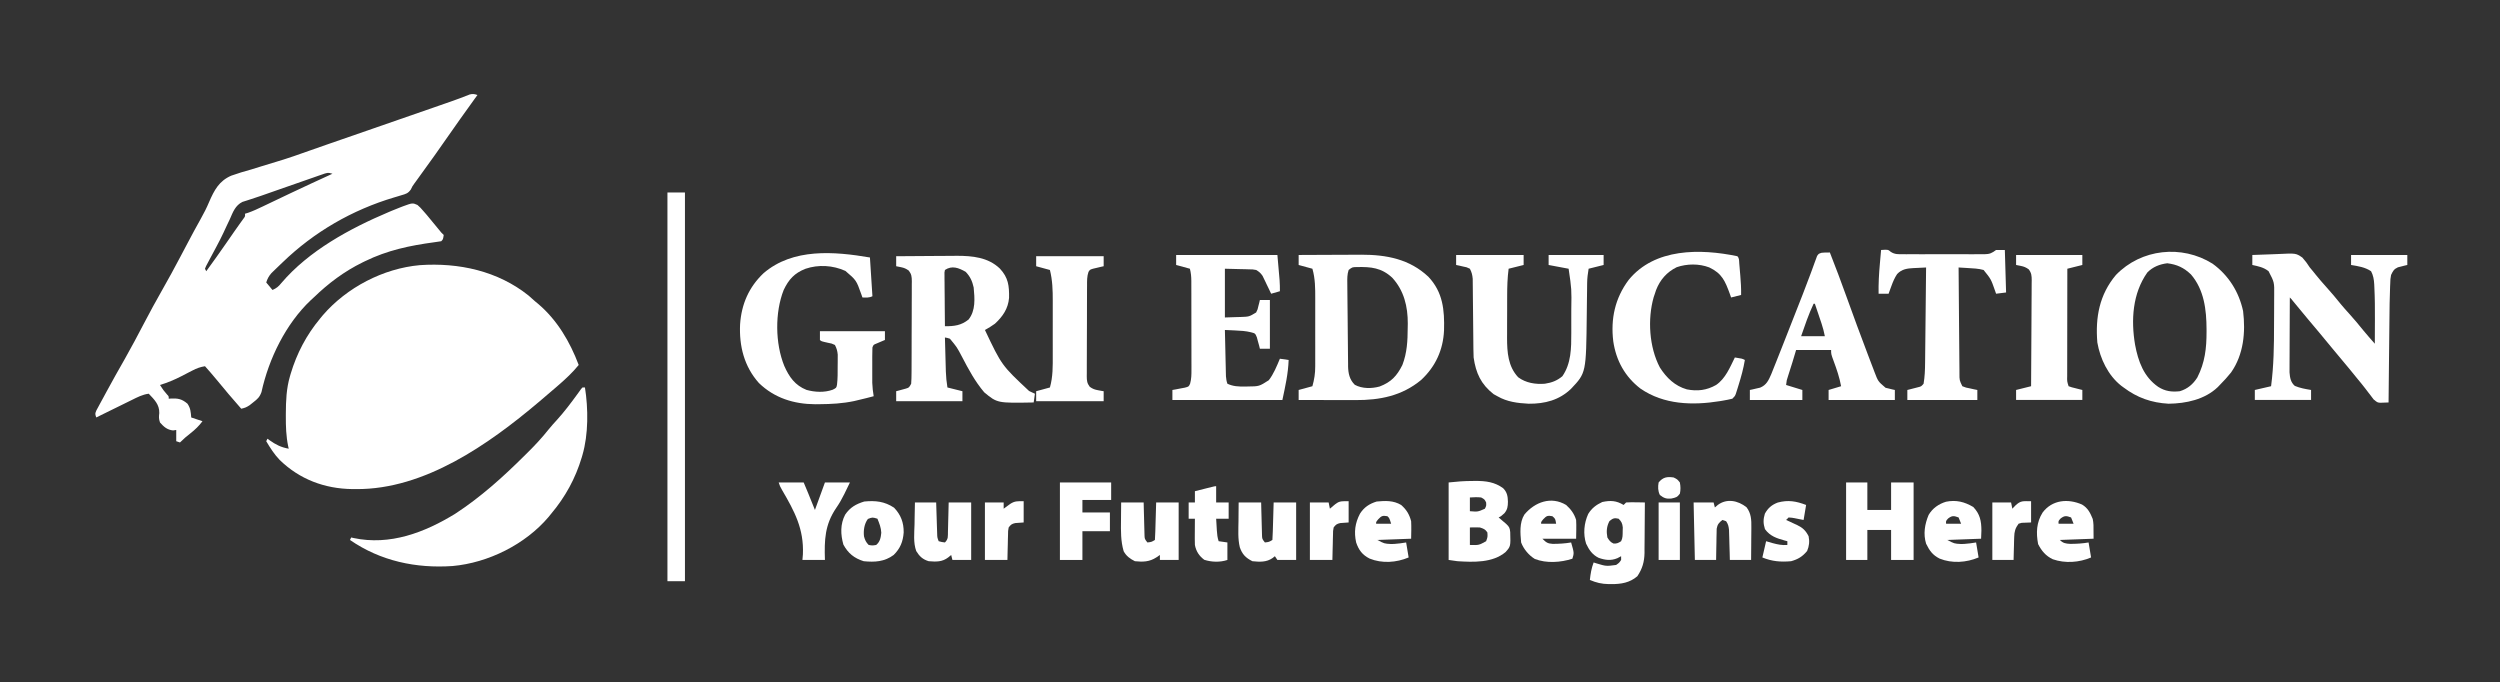 <?xml version="1.0" encoding="UTF-8" standalone="no"?><!DOCTYPE svg PUBLIC "-//W3C//DTD SVG 1.1//EN" "http://www.w3.org/Graphics/SVG/1.1/DTD/svg11.dtd"><svg width="100%" height="100%" viewBox="0 0 8334 2275" version="1.1" xmlns="http://www.w3.org/2000/svg" xmlns:xlink="http://www.w3.org/1999/xlink" xml:space="preserve" xmlns:serif="http://www.serif.com/" style="fill-rule:evenodd;clip-rule:evenodd;stroke-linejoin:round;stroke-miterlimit:2;"><rect x="0" y="0" width="8334" height="2275" fill="#333333" stroke="none"/><path d="M1762.5,985.677c6.988,6.114 13.934,12.276 20.833,18.49c3.438,2.847 6.875,5.693 10.417,8.626c63.596,53.858 106.28,126.566 135.417,203.874c-20.128,24.895 -42.521,45.699 -66.667,66.667c-2.128,1.853 -4.255,3.706 -6.447,5.615c-17.177,14.936 -34.501,29.692 -51.886,44.385c-2.747,2.328 -5.493,4.657 -8.323,7.056c-166.873,141.019 -380.25,291.249 -607.562,290.08c-4.738,-0.02 -9.476,-0.041 -14.358,-0.062c-91.841,-1.276 -175.012,-32.391 -241.502,-97.073c-18.055,-18.652 -31.705,-40.225 -44.922,-62.5c2.063,-4.125 2.063,-4.125 4.167,-8.333c2.32,1.708 4.641,3.416 7.031,5.176c21.179,14.954 38.276,23.516 63.802,28.158c-0.586,-2.574 -1.173,-5.149 -1.777,-7.801c-6.995,-33.821 -8.053,-66.868 -7.858,-101.313c0.009,-2.86 0.018,-5.72 0.027,-8.666c0.214,-42.545 1.781,-82.772 13.775,-123.886c0.806,-2.772 1.611,-5.544 2.441,-8.4c20.207,-67.466 52.512,-129.103 97.559,-183.266c3.158,-3.84 6.316,-7.681 9.57,-11.637c79.931,-92.6 201.26,-155.941 323.299,-166.925c129.479,-8.893 259.953,19.071 362.964,101.74Z" style="fill:#fff;fill-rule:nonzero;"/><path d="M1591.667,316.667c-4.85,6.671 -4.85,6.671 -9.798,13.477c-32.379,44.631 -64.168,89.644 -95.719,134.861c-10.713,15.336 -21.465,30.643 -32.243,45.933c-1.993,2.827 -3.985,5.654 -6.038,8.566c-18.126,25.642 -36.533,51.08 -55.055,76.437c-3.218,4.426 -3.218,4.426 -6.501,8.942c-1.886,2.582 -3.771,5.164 -5.714,7.825c-6.008,8.318 -6.008,8.318 -11.017,18.962c-9.261,13.076 -16.421,14.815 -31.69,19.242c-7.536,2.3 -7.536,2.3 -15.224,4.647c-2.674,0.788 -5.349,1.576 -8.104,2.387c-140.483,41.76 -267.537,115.183 -372.896,217.054c-2.125,2.018 -4.25,4.035 -6.439,6.114c-6.401,6.082 -12.749,12.213 -19.082,18.365c-3.706,3.599 -7.412,7.197 -11.23,10.905c-8.93,10.274 -13.31,18.413 -17.415,31.283c6.875,8.25 13.75,16.5 20.833,25c13.08,-5.666 20.314,-11.567 29.167,-22.656c92.164,-108.44 228.923,-182.294 358.073,-236.979c3.203,-1.357 6.406,-2.713 9.706,-4.111c9.31,-3.868 18.657,-7.604 28.055,-11.254c4.932,-1.921 4.932,-1.921 9.963,-3.88c32.063,-11.695 32.063,-11.695 48.37,-4.454c9.831,8.822 9.831,8.822 19.792,20.312c3.588,4.109 7.176,8.218 10.872,12.451c13.872,16.377 27.508,32.943 40.951,49.674c7.391,9.343 7.391,9.343 15.885,17.562c-2.232,14.732 -2.232,14.732 -8.333,20.833c-7.43,1.293 -14.9,2.355 -22.38,3.32c-82.605,11.123 -156.72,26.715 -231.787,63.346c-2.647,1.284 -5.295,2.567 -8.022,3.89c-61.592,30.285 -113.54,69.432 -162.811,116.943c-3.244,2.981 -6.488,5.962 -9.831,9.033c-83.214,78.64 -140.055,195.221 -164.339,306.217c-6.085,16.947 -13.263,23.281 -27.393,34.229c-3.985,3.169 -7.971,6.338 -12.077,9.603c-10.258,6.848 -16.326,9.281 -28.027,11.751c-28.235,-32.338 -56.264,-64.748 -83.285,-98.112c-12.163,-14.832 -24.789,-29.236 -37.549,-43.555c-15.532,2.485 -27.674,6.907 -41.602,14.16c-3.899,1.998 -7.799,3.996 -11.816,6.055c-8.073,4.198 -16.146,8.397 -24.219,12.598c-23.756,12.171 -46.802,21.956 -72.363,29.688c10.834,17.046 10.834,17.046 23.958,32.292c5.208,5.208 5.208,5.208 5.208,13.542c2.417,-0.193 4.834,-0.387 7.324,-0.586c23.56,-1.089 36.546,1.349 55.176,17.253c10.692,16.039 10.629,26.812 12.5,45.833c18.563,6.188 18.563,6.188 37.5,12.5c-11.83,15.829 -24.37,27.851 -39.844,40.104c-18.324,14.54 -18.324,14.54 -35.156,30.729c-4.125,-1.375 -8.25,-2.75 -12.5,-4.167l0,-37.5c-3.523,0.516 -7.047,1.031 -10.677,1.562c-19.722,-2.151 -30.546,-11.907 -43.49,-26.562c-4.299,-12.898 -3.715,-18.367 -2.344,-31.51c0.628,-28.411 -16.443,-44.69 -35.156,-64.323c-20.882,2.635 -37.978,11.749 -56.592,20.98c-3.392,1.659 -6.785,3.318 -10.28,5.027c-10.794,5.284 -21.57,10.602 -32.347,15.921c-7.331,3.597 -14.664,7.191 -21.997,10.783c-17.941,8.794 -35.866,17.617 -53.784,26.457c-4.167,-12.5 -4.167,-12.5 0.621,-23.873c2.47,-4.561 4.94,-9.123 7.485,-13.822c2.006,-3.741 2.006,-3.741 4.052,-7.558c4.413,-8.203 8.887,-16.37 13.363,-24.539c3.099,-5.726 6.194,-11.454 9.288,-17.183c19.76,-36.491 40.08,-72.648 60.701,-108.659c22.084,-38.808 42.778,-78.326 63.551,-117.844c19.449,-36.974 39.163,-73.714 59.949,-109.96c21.619,-37.706 42.189,-75.902 62.5,-114.323c1.518,-2.871 3.035,-5.741 4.598,-8.699c2.262,-4.279 2.262,-4.279 4.569,-8.644c2.999,-5.672 5.997,-11.345 8.997,-17.017c1.462,-2.765 2.924,-5.53 4.43,-8.379c14.461,-27.317 28.96,-54.632 44.201,-81.523c10.424,-18.581 19.925,-37.014 28.087,-56.703c17.106,-39.206 33.137,-69.793 73.688,-87.38c22.012,-7.981 44.297,-14.449 66.846,-20.718c9.755,-2.997 19.499,-6.03 29.232,-9.098c19.685,-6.171 39.408,-12.181 59.182,-18.064c36.049,-10.823 71.46,-23.286 106.893,-35.957c18.069,-6.44 36.188,-12.735 54.303,-19.042c5.494,-1.917 5.494,-1.917 11.099,-3.872c47.701,-16.638 95.452,-33.132 143.198,-49.643c69.558,-24.057 139.096,-48.166 208.594,-72.396c3.722,-1.296 7.444,-2.593 11.278,-3.929c7.148,-2.49 14.296,-4.983 21.443,-7.477c6.623,-2.311 13.249,-4.617 19.875,-6.919c21.279,-7.417 42.351,-15.271 63.263,-23.678c10.114,-2.584 15.79,-1.488 25.546,1.898Zm-518.511,265.179c-6.974,2.402 -6.974,2.402 -14.088,4.853c-5.039,1.779 -10.077,3.558 -15.269,5.391c-5.259,1.828 -10.52,3.652 -15.782,5.473c-13.902,4.822 -27.787,9.69 -41.669,14.567c-13.91,4.877 -27.836,9.71 -41.759,14.547c-38.022,13.216 -38.022,13.216 -75.977,26.621c-10.129,3.531 -20.233,6.902 -30.455,10.133c-5.199,1.702 -10.398,3.405 -15.755,5.159c-4.698,1.483 -9.395,2.966 -14.235,4.493c-23.627,11.655 -31.674,33.935 -41.761,57.126c-3.562,7.521 -7.125,15.042 -10.707,22.553c-3.666,7.743 -7.249,15.52 -10.83,23.303c-7.249,15.568 -15.127,30.75 -23.222,45.892c-3.81,7.14 -3.81,7.14 -7.698,14.425c-4.894,9.13 -9.791,18.258 -14.691,27.384c-2.156,4.099 -4.312,8.199 -6.534,12.423c-1.92,3.604 -3.84,7.209 -5.818,10.922c-1.179,2.879 -2.359,5.757 -3.574,8.723c1.375,2.75 2.75,5.5 4.167,8.333c22.759,-31.033 45.02,-62.371 66.927,-94.01c5.604,-8.079 11.208,-16.157 16.813,-24.235c2.686,-3.884 5.372,-7.768 8.14,-11.77c5.509,-7.906 11.071,-15.776 16.679,-23.612c4.005,-5.608 4.005,-5.608 8.091,-11.33c2.409,-3.34 4.817,-6.681 7.299,-10.123c5.96,-7.8 5.96,-7.8 5.217,-16.586c5.158,-1.584 5.158,-1.584 10.421,-3.2c16.56,-5.83 32.044,-12.992 47.847,-20.595c3.19,-1.52 6.38,-3.039 9.667,-4.605c6.821,-3.25 13.638,-6.507 20.453,-9.769c17.778,-8.509 35.578,-16.972 53.377,-25.437c5.309,-2.527 5.309,-2.527 10.725,-5.104c46.198,-21.961 92.661,-43.344 139.177,-64.622c-15.389,-5.13 -20.067,-2.593 -35.178,2.679Zm-393.989,322.321l4.167,8.333l-4.167,-8.333Z" style="fill:#fff;fill-rule:nonzero;"/><path d="M1941.667,1291.667l8.333,0c11.175,70.371 11.706,156.304 -8.333,225c-0.806,2.772 -1.611,5.544 -2.441,8.4c-20.959,69.978 -54.823,131.643 -101.725,187.433c-2.943,3.625 -5.887,7.251 -8.919,10.986c-77.474,91.391 -201.014,152.72 -319.784,163.409c-122.228,8.395 -240.27,-16.593 -342.131,-86.896c2.062,-4.125 2.062,-4.125 4.167,-8.333c2.487,0.602 4.974,1.203 7.536,1.823c121.242,25.942 237.281,-18.144 339.567,-81.136c84.07,-54.919 157.783,-121.213 228.815,-191.708c4.179,-4.145 8.364,-8.285 12.556,-12.417c24.827,-24.512 48.145,-49.689 69.832,-77.061c8.578,-10.603 17.587,-20.64 26.85,-30.647c24.809,-27.238 46.916,-56.595 68.571,-86.377c2.208,-3.035 4.415,-6.069 6.689,-9.196c1.848,-2.605 3.695,-5.21 5.599,-7.894c2.385,-2.667 2.385,-2.667 4.818,-5.387Z" style="fill:#fff;fill-rule:nonzero;"/><path d="M2987.5,854.167c31.045,-0.292 62.09,-0.513 93.136,-0.648c14.422,-0.065 28.844,-0.152 43.266,-0.295c16.653,-0.164 33.305,-0.223 49.959,-0.278c7.614,-0.097 7.614,-0.097 15.383,-0.196c52.454,-0.01 104.825,4.986 143.944,42.627c28.055,30.063 31.273,57.047 30.599,97.559c-2.999,35.914 -20.968,62.123 -47.119,86.23c-10.726,7.739 -21.701,14.549 -33.333,20.833c56.02,118.083 56.02,118.083 147.135,203.385c5.519,2.618 5.519,2.618 11.149,5.29c2.766,1.262 5.532,2.524 8.382,3.825c-1.375,9.625 -2.75,19.25 -4.167,29.167c-121.316,2.242 -121.316,2.242 -164.844,-33.854c-30.518,-35.996 -52.128,-76.275 -73.828,-117.936c-17.15,-32.572 -17.15,-32.572 -40.495,-60.71c-8.671,-2.774 -8.671,-2.774 -16.667,-4.167c0.496,19.049 1.013,38.097 1.551,57.144c0.18,6.47 0.353,12.939 0.521,19.409c0.243,9.341 0.508,18.68 0.776,28.02c0.07,2.857 0.139,5.714 0.211,8.658c0.548,18.145 2.416,35.546 5.274,53.435c16.5,4.125 33,8.25 50,12.5l0,33.333l-220.833,0l0,-33.333c2.911,-0.757 5.822,-1.515 8.822,-2.295c3.792,-1.047 7.584,-2.095 11.491,-3.174c3.771,-1.015 7.541,-2.03 11.426,-3.076c11.266,-3.4 11.266,-3.4 18.262,-16.455c0.854,-11.739 1.224,-23.07 1.211,-34.813c0.028,-3.551 0.056,-7.103 0.085,-10.762c0.079,-11.756 0.095,-23.511 0.104,-35.268c0.027,-8.163 0.055,-16.326 0.084,-24.489c0.05,-17.118 0.065,-34.235 0.06,-51.352c-0.001,-21.947 0.113,-43.892 0.256,-65.839c0.093,-16.861 0.11,-33.721 0.105,-50.582c0.01,-8.092 0.047,-16.184 0.111,-24.276c0.082,-11.313 0.058,-22.62 0.007,-33.933c0.047,-3.349 0.094,-6.698 0.142,-10.149c-0.169,-14.981 -0.829,-23.456 -10.069,-35.531c-9.085,-6.571 -15.544,-9.362 -26.473,-11.548c-5.156,-1.031 -10.312,-2.062 -15.625,-3.125l0,-33.333Zm162.5,45.833c-1.819,8.389 -1.819,8.389 -1.419,18.158c0.001,3.753 0.002,7.507 0.003,11.374c0.065,4.058 0.129,8.117 0.196,12.298c0.018,4.15 0.035,8.3 0.054,12.576c0.07,13.29 0.227,26.577 0.386,39.866c0.063,8.995 0.12,17.99 0.171,26.986c0.138,22.082 0.347,44.163 0.61,66.243c30.897,0.277 54.386,-2.571 78.906,-22.396c23.923,-30.447 20.368,-69.861 16.927,-106.771c-4.724,-21.324 -11.521,-36.25 -26.562,-52.083c-23.51,-13.434 -45.524,-22.081 -69.271,-6.25Z" style="fill:#fff;fill-rule:nonzero;"/><path d="M4329.167,850c32.132,-0.195 64.263,-0.342 96.395,-0.432c14.927,-0.043 29.853,-0.102 44.779,-0.197c14.454,-0.092 28.907,-0.141 43.362,-0.162c8.09,-0.022 16.18,-0.087 24.27,-0.153c84.217,-0.01 160.836,14.462 223.746,73.6c48.588,51.667 53.976,110.782 52.1,178.857c-2.984,65.162 -28.426,120.516 -76.318,165.153c-64.363,53.323 -137.916,67.408 -219.124,67.074c-8.123,-0.009 -8.123,-0.009 -16.41,-0.018c-14.309,-0.016 -28.618,-0.057 -42.927,-0.103c-14.637,-0.043 -29.273,-0.062 -43.91,-0.083c-28.654,-0.045 -57.308,-0.116 -85.962,-0.203l0,-33.333c15.125,-4.125 30.25,-8.25 45.833,-12.5c6.27,-22.373 9.551,-42.673 9.412,-65.974c0.015,-3.074 0.029,-6.148 0.044,-9.315c0.036,-10.055 0.012,-20.109 -0.016,-30.164c0.006,-7.056 0.014,-14.111 0.024,-21.167c0.012,-14.748 -0.005,-29.495 -0.045,-44.243c-0.047,-18.819 -0.02,-37.637 0.03,-56.457c0.03,-14.56 0.02,-29.119 -0.001,-43.679c-0.006,-6.935 0.001,-13.87 0.021,-20.805c0.075,-34.2 0.094,-66.703 -9.469,-99.863c-15.125,-4.125 -30.25,-8.25 -45.833,-12.5l0,-33.333Zm166.667,50c-4.991,14.973 -4.632,28.485 -4.456,44.055c0.02,3.206 0.04,6.412 0.06,9.716c0.074,10.614 0.181,21.227 0.294,31.841c0.07,7.386 0.139,14.771 0.208,22.157c0.152,15.496 0.324,30.992 0.506,46.487c0.229,19.815 0.381,39.63 0.515,59.445c0.116,15.264 0.287,30.527 0.473,45.79c0.08,7.302 0.139,14.605 0.178,21.907c0.06,10.242 0.197,20.481 0.353,30.722c0.001,2.992 0.001,5.985 0.002,9.068c0.487,23.608 4.987,44.734 22.439,61.623c24.573,13.403 56.157,12.926 82.617,5.713c38.557,-14.718 57.691,-35.129 75.977,-71.859c15.685,-40.757 17.511,-80.472 17.708,-123.698c0.086,-4.616 0.172,-9.233 0.26,-13.989c0.267,-57.063 -12.607,-110.779 -52.083,-153.459c-35.769,-33.076 -70.467,-36.242 -117.301,-35.254c-15.62,0.213 -15.62,0.213 -27.751,9.733Z" style="fill:#fff;fill-rule:nonzero;"/><path d="M7375.749,878.988c53.245,38.569 87.828,93.525 101.823,157.829c8.595,71.044 1.898,144.774 -40.072,204.85c-11.743,14.722 -24.213,28.332 -37.5,41.667c-2.304,2.401 -4.608,4.802 -6.982,7.275c-43.337,41.401 -105.924,54.589 -163.851,55.225c-57.154,-3.215 -104.328,-19.802 -150,-54.167c-2.562,-1.875 -5.124,-3.749 -7.764,-5.68c-43.871,-34.533 -70.292,-90.015 -79.736,-144.32c-6.857,-83.907 6.825,-159.33 61.979,-225c84.38,-87.505 219.769,-101.672 322.103,-37.679Zm-217.415,29.346c-49.328,69.714 -54.774,158.392 -40.885,240.625c10.512,55.886 28.826,107.107 77.083,140.625c22.996,14.705 45.187,17.691 72.135,14.583c25.812,-7.776 44.029,-23.262 58.333,-45.833c25.441,-49.965 30.806,-97.102 30.729,-152.604c-0.002,-2.765 -0.005,-5.529 -0.007,-8.378c-0.243,-64.595 -7.941,-131.279 -51.849,-182.394c-23.66,-22.712 -46.801,-33.394 -79.134,-37.354c-25.473,3.252 -48.313,12.159 -66.406,30.729Z" style="fill:#fff;fill-rule:nonzero;"/><path d="M7508.333,850c21.268,-1.037 42.52,-1.789 63.807,-2.289c7.224,-0.208 14.446,-0.492 21.663,-0.854c59.807,-2.927 59.807,-2.927 81.369,11.798c9.516,10.518 17.245,21.047 24.827,33.012c3.48,4.168 6.961,8.336 10.547,12.63c4.061,5.092 4.061,5.092 8.203,10.286c12.117,14.978 24.523,29.511 37.5,43.75c16.329,17.916 31.632,36.497 46.875,55.339c9.104,11.001 18.507,21.609 28.125,32.161c16.187,17.766 31.469,36.113 46.517,54.85c12.638,15.343 25.749,30.246 38.9,45.15c0.105,-20.065 0.18,-40.13 0.229,-60.196c0.021,-6.791 0.049,-13.582 0.085,-20.374c0.19,-36.207 -0.046,-72.342 -1.893,-108.509c-0.128,-2.897 -0.255,-5.793 -0.386,-8.778c-0.948,-16.092 -3.006,-29.465 -10.535,-43.81c-20.21,-13.642 -43.037,-16.864 -66.667,-20.833l0,-33.333l187.5,0l0,33.333c-2.863,0.661 -5.726,1.321 -8.675,2.002c-3.754,0.972 -7.509,1.944 -11.377,2.946c-3.722,0.918 -7.444,1.837 -11.279,2.783c-13.628,6.288 -16.334,12.155 -22.835,25.602c-2.38,13.925 -2.38,13.925 -2.782,29.329c-0.205,4.335 -0.205,4.335 -0.414,8.757c-1.635,37.801 -1.939,75.646 -2.289,113.476c-0.086,7.939 -0.173,15.877 -0.262,23.816c-0.227,20.658 -0.434,41.317 -0.637,61.976c-0.211,21.175 -0.442,42.35 -0.671,63.525c-0.445,41.374 -0.868,82.747 -1.278,124.121c-5.99,0.278 -11.983,0.475 -17.977,0.64c-5.005,0.178 -5.005,0.178 -10.112,0.36c-9.411,-1 -9.411,-1 -21.781,-11.237c-3.631,-4.571 -7.144,-9.238 -10.547,-13.981c-1.914,-2.459 -3.828,-4.919 -5.8,-7.452c-3.915,-5.036 -7.786,-10.106 -11.611,-15.21c-7.94,-10.507 -16.362,-20.594 -24.776,-30.723c-9.103,-11.168 -18.191,-22.348 -27.279,-33.529c-18.843,-23.119 -37.946,-45.989 -57.257,-68.715c-15.192,-17.906 -30.067,-36.054 -44.891,-54.266c-12.62,-15.349 -25.483,-30.486 -38.352,-45.626c-16.117,-18.993 -31.914,-38.228 -47.618,-57.564c-6.321,-7.988 -6.321,-7.988 -11.165,-12.695c-0.193,33.794 -0.341,67.588 -0.432,101.382c-0.043,15.694 -0.102,31.387 -0.197,47.08c-0.091,15.156 -0.14,30.312 -0.162,45.468c-0.015,5.771 -0.045,11.542 -0.09,17.313c-0.061,8.107 -0.064,16.215 -0.065,24.322c-0.028,6.912 -0.028,6.912 -0.056,13.963c1.386,17.938 3.8,33.128 17.669,45.264c17.559,7.316 35.455,10.453 54.167,13.542l0,33.333l-187.5,0l0,-33.333c17.875,-4.125 35.75,-8.25 54.167,-12.5c8.981,-67.811 9.898,-135.453 9.878,-203.73c-0.001,-15.475 0.114,-30.947 0.256,-46.422c0.093,-12.064 0.11,-24.128 0.105,-36.193c0.01,-5.709 0.046,-11.419 0.111,-17.128c0.584,-42.913 0.584,-42.913 -18.684,-79.861c-16.257,-13.096 -34.142,-16.421 -54.167,-20.833l0,-33.333Z" style="fill:#fff;fill-rule:nonzero;"/><path d="M2900,858.333c4.125,63.938 4.125,63.938 8.333,129.167c-11.287,5.643 -20.872,4.438 -33.333,4.167c-1.893,-5.43 -1.893,-5.43 -3.825,-10.97c-16.53,-46.412 -16.53,-46.412 -52.946,-77.572c-41.845,-18.913 -89.867,-21.793 -133.171,-7.113c-36.487,14.465 -55.558,35.018 -72.559,70.654c-29.637,75.186 -28.387,178.539 1.986,253.19c16.171,36.697 36.009,64.774 74.056,79.883c27.917,7.776 59.684,9.381 87.24,-0.521c12.442,-6.211 12.442,-6.211 14.491,-16.992c2.501,-20.435 2.164,-40.831 2.176,-61.393c0.051,-4.501 0.102,-9.002 0.155,-13.639c0.008,-4.351 0.016,-8.701 0.024,-13.184c0.017,-3.948 0.034,-7.896 0.052,-11.963c-1.107,-12.263 -3.707,-21.116 -9.345,-32.048c-10.748,-5.061 -10.748,-5.061 -23.177,-7.292c-22.475,-5.027 -22.475,-5.027 -26.823,-9.375l0,-29.167l216.667,0l0,29.167c-2.659,1.106 -5.317,2.213 -8.057,3.353c-3.443,1.472 -6.886,2.943 -10.433,4.46c-3.432,1.45 -6.864,2.9 -10.4,4.395c-9.266,3.728 -9.266,3.728 -12.777,12.793c-0.409,9.645 -0.545,19.302 -0.553,28.955c-0.006,4.318 -0.006,4.318 -0.012,8.723c-0.003,6.105 0.005,12.21 0.022,18.315c0.022,9.263 0,18.525 -0.026,27.788c0.003,5.943 0.008,11.887 0.016,17.83c0.007,8.07 0.007,8.07 0.014,16.304c0.534,15.274 2.257,29.527 4.706,44.585c-16.591,4.507 -33.263,8.568 -50,12.5c-4.947,1.192 -9.894,2.385 -14.99,3.613c-38.458,8.084 -75.928,10.193 -115.218,10.449c-4.831,0.057 -9.663,0.115 -14.64,0.174c-70.896,-0.377 -135.98,-20.589 -187.72,-70.714c-49.186,-55.081 -66.192,-123.238 -62.744,-195.866c4.5,-66.874 29.335,-123.986 78.174,-170.247c97.956,-84.222 235.764,-72.643 354.639,-52.409Z" style="fill:#fff;fill-rule:nonzero;"/><path d="M3920.833,850l337.5,0c8.333,91.667 8.333,91.667 8.333,120.833c-9.625,2.75 -19.25,5.5 -29.167,8.333c-2.213,-4.667 -4.426,-9.335 -6.706,-14.144c-2.971,-6.137 -5.944,-12.273 -8.919,-18.408c-1.45,-3.075 -2.9,-6.15 -4.395,-9.318c-1.45,-2.968 -2.9,-5.935 -4.395,-8.993c-1.309,-2.728 -2.618,-5.455 -3.967,-8.265c-6.244,-9.505 -11.757,-14.319 -21.619,-20.039c-11.657,-2.088 -11.657,-2.088 -24.414,-2.132c-4.188,-0.138 -8.376,-0.276 -12.691,-0.418c-5.286,-0.104 -10.573,-0.207 -16.02,-0.314c-16.844,-0.43 -33.688,-0.859 -51.042,-1.302l0,162.5c19.98,-0.645 19.98,-0.645 40.365,-1.302c6.241,-0.156 6.241,-0.156 12.609,-0.314c27.821,-0.978 27.821,-0.978 51.193,-15.05c5.126,-10.252 5.126,-10.252 7.552,-21.615c0.972,-3.754 1.944,-7.509 2.946,-11.377c0.661,-2.863 1.321,-5.726 2.002,-8.675l33.333,0l0,162.5l-33.333,0c-0.865,-3.513 -1.729,-7.025 -2.62,-10.645c-1.284,-4.565 -2.567,-9.131 -3.89,-13.835c-1.208,-4.544 -2.417,-9.088 -3.662,-13.77c-5.488,-12.939 -5.488,-12.939 -19.156,-16.49c-17.774,-4.469 -35.492,-5.448 -53.745,-6.199c-3.247,-0.161 -6.494,-0.322 -9.839,-0.488c-7.917,-0.389 -15.836,-0.736 -23.755,-1.074c0.493,22.838 1.011,45.675 1.551,68.512c0.18,7.768 0.354,15.535 0.521,23.303c0.241,11.171 0.506,22.34 0.776,33.51c0.104,5.203 0.104,5.203 0.211,10.511c0.083,3.252 0.166,6.504 0.252,9.855c0.097,4.275 0.097,4.275 0.196,8.636c0.714,8.848 1.851,16.46 4.826,24.84c18.772,9.015 37.339,9.663 57.812,9.375c2.951,-0.037 5.901,-0.075 8.942,-0.113c39.278,-0.392 39.278,-0.392 71.267,-20.981c16.555,-21.376 26.492,-46.885 36.979,-71.615c9.625,1.375 19.25,2.75 29.167,4.167c-1.664,46.34 -11.082,87.014 -20.833,133.333l-366.667,0l0,-33.333c3.813,-0.661 7.627,-1.321 11.556,-2.002c7.428,-1.458 7.428,-1.458 15.007,-2.946c4.931,-0.918 9.861,-1.837 14.941,-2.783c13.079,-3.39 13.079,-3.39 17.558,-13.32c4.405,-15.733 4.569,-30.698 4.451,-46.894c0.008,-3.431 0.016,-6.861 0.024,-10.396c0.015,-11.305 -0.029,-22.609 -0.076,-33.915c-0.005,-7.871 -0.007,-15.742 -0.006,-23.612c-0.007,-16.479 -0.041,-32.958 -0.097,-49.438c-0.071,-21.124 -0.087,-42.248 -0.084,-63.372c-0.001,-16.246 -0.024,-32.492 -0.054,-48.738c-0.013,-7.79 -0.021,-15.579 -0.025,-23.369c-0.009,-10.881 -0.046,-21.762 -0.09,-32.643c0.002,-3.219 0.004,-6.438 0.006,-9.755c-0.088,-14.665 -1.191,-26.637 -4.778,-40.985c-15.125,-4.125 -30.25,-8.25 -45.833,-12.5l0,-33.333Z" style="fill:#fff;fill-rule:nonzero;"/><path d="M4854.167,850l225,0l0,33.333c-16.5,4.125 -33,8.25 -50,12.5c-4.006,30.309 -4.837,60.039 -4.867,90.592c-0.014,5.017 -0.028,10.035 -0.042,15.204c-0.021,10.569 -0.031,21.137 -0.03,31.706c-0.009,16.064 -0.085,32.127 -0.164,48.191c-0.012,10.314 -0.02,20.627 -0.024,30.941c-0.03,4.75 -0.06,9.499 -0.091,14.393c0.134,47.625 3.211,94.501 36.989,130.692c25.68,19.195 57.868,24.13 89.062,21.615c22.779,-3.495 40.397,-9.917 58.333,-25c29.453,-42.543 29.83,-93.708 29.72,-143.831c0.006,-6.124 0.006,-6.124 0.012,-12.372c0.003,-8.589 -0.005,-17.179 -0.022,-25.768c-0.022,-13 -0,-26 0.026,-39c1.139,-69.223 1.139,-69.223 -8.903,-137.362c-22,-4.125 -44,-8.25 -66.667,-12.5l0,-33.333l183.333,0l0,33.333c-16.5,4.125 -33,8.25 -50,12.5c-2.837,17.024 -4.715,30.952 -4.89,47.817c-0.056,4.371 -0.112,8.742 -0.17,13.246c-0.043,4.675 -0.087,9.349 -0.132,14.165c-0.137,10.059 -0.276,20.117 -0.415,30.176c-0.196,15.732 -0.381,31.464 -0.546,47.196c-2.137,194.558 -2.137,194.558 -52.18,247.4c-39.319,38.147 -87.79,50.541 -141.667,50c-36.724,-1.885 -71.877,-6.24 -104.167,-25c-4.211,-2.32 -8.422,-4.641 -12.76,-7.031c-41.958,-33.031 -58.847,-69.835 -66.406,-122.135c-0.419,-9.244 -0.646,-18.498 -0.723,-27.752c-0.084,-8.155 -0.084,-8.155 -0.17,-16.474c-0.021,-2.874 -0.042,-5.748 -0.064,-8.709c-0.069,-9.057 -0.166,-18.113 -0.27,-27.17c-0.294,-25.734 -0.546,-51.469 -0.759,-77.204c-0.133,-15.78 -0.305,-31.559 -0.501,-47.338c-0.067,-5.995 -0.118,-11.99 -0.154,-17.986c-0.051,-8.385 -0.156,-16.77 -0.263,-25.155c-0.043,-4.764 -0.086,-9.527 -0.13,-14.435c-1.15,-12.974 -3.389,-22.117 -9.466,-33.61c-10.881,-5.209 -10.881,-5.209 -23.438,-7.552c-6.268,-1.458 -6.268,-1.458 -12.663,-2.946c-3.212,-0.661 -6.424,-1.321 -9.733,-2.002l0,-33.333Z" style="fill:#fff;fill-rule:nonzero;"/><path d="M6100,841.667c19.597,49.63 38.239,99.537 56.293,149.746c22.765,63.221 45.889,126.305 69.853,189.083c2.686,7.043 5.362,14.089 8.026,21.14c3.703,9.786 7.447,19.556 11.205,29.321c1.604,4.265 1.604,4.265 3.241,8.616c12.158,31.92 12.158,31.92 37.124,53.102c3.674,0.87 7.348,1.74 11.133,2.637c3.717,0.935 7.434,1.869 11.263,2.832c2.814,0.612 5.629,1.225 8.529,1.855l0,33.333l-220.833,0l0,-33.333c13.75,-4.125 27.5,-8.25 41.667,-12.5c-5.307,-29.189 -14.576,-56.202 -24.864,-83.943c-8.47,-23.125 -8.47,-23.125 -8.47,-36.891l-116.667,0c-4.125,13.75 -8.25,27.5 -12.5,41.667c-4.648,14.768 -9.309,29.529 -14.038,44.271c-5.039,15.068 -5.039,15.068 -6.795,30.729c17.875,5.5 35.75,11 54.167,16.667l0,33.333l-175,0l0,-33.333c3.115,-0.661 6.23,-1.321 9.44,-2.002c6.155,-1.458 6.155,-1.458 12.435,-2.946c4.061,-0.918 8.121,-1.837 12.305,-2.783c21.178,-8.666 28.336,-24.673 37.044,-44.775c3.382,-8.35 6.72,-16.718 10.026,-25.098c1.89,-4.712 3.78,-9.424 5.727,-14.278c7.187,-17.957 14.272,-35.953 21.356,-53.951c2.316,-5.877 2.316,-5.877 4.678,-11.872c17.799,-45.179 35.557,-90.374 53.234,-135.601c3.407,-8.707 6.825,-17.409 10.253,-26.108c8.708,-22.139 17.196,-44.329 25.353,-66.678c2.48,-6.671 2.48,-6.671 5.011,-13.476c3.147,-8.479 6.228,-16.982 9.234,-25.512c1.412,-3.767 2.824,-7.534 4.279,-11.415c1.2,-3.323 2.4,-6.647 3.637,-10.071c5.155,-7.601 5.155,-7.601 15.079,-10.788c10.909,-0.979 10.909,-0.979 27.576,-0.979Zm-54.167,170.833c-16.648,35.217 -28.923,71.55 -41.667,108.333l79.167,0c-2.972,-14.861 -6.163,-27.811 -10.954,-42.008c-1.302,-3.881 -2.605,-7.761 -3.947,-11.759c-1.356,-3.999 -2.712,-7.998 -4.11,-12.118c-2.058,-6.119 -2.058,-6.119 -4.159,-12.362c-3.377,-10.033 -6.765,-20.061 -10.164,-30.086l-4.167,0Z" style="fill:#fff;fill-rule:nonzero;"/><path d="M5791.667,854.167c6.83,6.83 5.587,15.091 6.396,24.512c0.363,4.179 0.725,8.357 1.099,12.663c0.363,4.404 0.725,8.809 1.099,13.346c0.568,6.461 0.568,6.461 1.147,13.053c1.861,21.946 3.227,43.569 2.759,65.592c-11,2.75 -22,5.5 -33.333,8.333c-1.262,-3.572 -2.524,-7.144 -3.825,-10.824c-16.001,-43.669 -26.197,-69.163 -69.092,-89.404c-34.182,-12.925 -73.938,-12.498 -108.398,-0.7c-33.137,16.308 -55.611,42.178 -68.848,76.302c-1.982,6.002 -1.982,6.002 -4.004,12.126c-1.982,5.809 -1.982,5.809 -4.004,11.735c-20.761,73.043 -15.023,166.487 20.671,234.098c21.985,34.492 49.982,61.565 89.941,73.031c35.202,6.892 66.264,3.155 97.559,-14.697c31.372,-21.431 46.138,-58.644 62.5,-91.667c23.958,3.646 23.958,3.646 33.333,8.333c-4.683,28.565 -12.224,55.746 -20.833,83.333c-1.088,3.539 -2.177,7.077 -3.298,10.723c-1.59,5.005 -1.59,5.005 -3.212,10.11c-1.426,4.512 -1.426,4.512 -2.881,9.115c-3.109,7.552 -3.109,7.552 -11.442,15.885c-10.727,2.586 -21.169,4.709 -32.031,6.51c-3.183,0.533 -6.365,1.065 -9.645,1.614c-90.995,14.599 -186.468,12.124 -264.883,-42.012c-51.512,-39.65 -81.032,-93.239 -90.479,-157.66c-8.99,-74.874 5.811,-143.43 51.204,-204.287c86.84,-106.734 239.044,-104.815 362.5,-79.167Z" style="fill:#fff;fill-rule:nonzero;"/><path d="M6270.833,833.333c23.162,-1.579 23.162,-1.579 32.213,6.198c13.236,8.824 25.541,8.051 40.915,7.92c3.146,0.022 6.291,0.044 9.532,0.066c10.381,0.055 20.76,0.019 31.142,-0.024c7.223,0.008 14.446,0.021 21.668,0.036c15.131,0.018 30.262,-0.008 45.393,-0.067c19.392,-0.071 38.782,-0.03 58.174,0.045c14.913,0.045 29.825,0.031 44.738,-0.002c7.15,-0.008 14.3,0.002 21.45,0.031c9.995,0.032 19.986,-0.017 29.98,-0.086c2.953,0.025 5.906,0.051 8.948,0.077c17.914,-0.231 25.251,-3.736 39.18,-14.194l29.167,0c1.375,46.75 2.75,93.5 4.167,141.667c-11,1.375 -22,2.75 -33.333,4.167c-1.893,-5.43 -1.893,-5.43 -3.825,-10.97c-13.204,-37.729 -13.204,-37.729 -37.842,-68.197c-17.428,-4.867 -35.397,-5.46 -53.385,-6.51c-4.33,-0.27 -4.33,-0.27 -8.748,-0.545c-7.066,-0.439 -14.133,-0.86 -21.2,-1.278c0.351,49.15 0.747,98.299 1.198,147.448c0.208,22.821 0.401,45.642 0.56,68.464c0.153,22.019 0.347,44.036 0.567,66.055c0.077,8.406 0.14,16.812 0.189,25.218c0.07,11.762 0.191,23.522 0.324,35.284c0.009,3.486 0.018,6.971 0.027,10.562c-0.036,22.841 -0.036,22.841 9.635,42.803c11.908,4.744 11.908,4.744 25.521,7.292c6.848,1.515 6.848,1.515 13.835,3.06c3.513,0.709 7.025,1.418 10.645,2.148l0,33.333l-233.333,0l0,-33.333c3.212,-0.806 6.424,-1.611 9.733,-2.441c4.179,-1.085 8.357,-2.17 12.663,-3.288c4.157,-1.063 8.314,-2.127 12.598,-3.223c11.362,-2.815 11.362,-2.815 19.173,-11.882c3.972,-23.234 4.845,-46.101 5.022,-69.629c0.041,-3.459 0.082,-6.919 0.125,-10.483c0.131,-11.317 0.234,-22.634 0.338,-33.951c0.086,-7.893 0.173,-15.786 0.262,-23.679c0.229,-20.686 0.435,-41.373 0.637,-62.059c0.21,-21.144 0.442,-42.288 0.671,-63.432c0.447,-41.422 0.87,-82.845 1.278,-124.268c-10.681,0.477 -21.355,1.005 -32.031,1.562c-4.508,0.193 -4.508,0.193 -9.106,0.391c-22.065,1.209 -39.217,3.206 -55.282,19.71c-8.609,12.967 -13.891,25.44 -19.206,40.055c-1.783,4.839 -3.566,9.679 -5.404,14.665c-1.311,3.668 -2.621,7.337 -3.971,11.117l-33.333,0c-0.595,-33.149 1.175,-65.693 4.167,-98.698c0.397,-4.563 0.795,-9.125 1.204,-13.826c0.97,-11.105 1.958,-22.207 2.962,-33.309Z" style="fill:#fff;fill-rule:nonzero;"/><rect x="2225" y="641.667" width="58.333" height="1295.833" style="fill:#fff;fill-rule:nonzero;"/><path d="M6720.833,850l220.833,0l0,33.333c-16.5,4.125 -33,8.25 -50,12.5c-0.096,49.837 -0.171,99.673 -0.216,149.51c-0.022,23.139 -0.051,46.278 -0.098,69.417c-0.045,22.315 -0.07,44.631 -0.081,66.946c-0.008,8.529 -0.023,17.058 -0.045,25.588c-0.03,11.913 -0.034,23.825 -0.032,35.738c-0.022,5.332 -0.022,5.332 -0.045,10.771c-0.443,17.403 -0.443,17.403 4.685,33.697c10.727,3.803 10.727,3.803 23.177,6.771c4.216,1.085 8.433,2.17 12.777,3.288c3.26,0.806 6.521,1.611 9.88,2.441l0,33.333l-220.833,0l0,-33.333c16.5,-4.125 33,-8.25 50,-12.5c0.386,-49.149 0.682,-98.298 0.864,-147.448c0.087,-22.822 0.205,-45.643 0.394,-68.464c0.181,-22.018 0.281,-44.036 0.324,-66.055c0.031,-8.406 0.091,-16.812 0.181,-25.218c0.121,-11.762 0.138,-23.521 0.13,-35.284c0.06,-3.486 0.12,-6.971 0.182,-10.562c-0.109,-15.274 -0.593,-24.184 -9.968,-36.547c-9.081,-6.475 -15.606,-9.289 -26.481,-11.464c-5.156,-1.031 -10.312,-2.062 -15.625,-3.125l0,-33.333Z" style="fill:#fff;fill-rule:nonzero;"/><path d="M3454.167,854.167l225,0l0,33.333c-3.212,0.709 -6.424,1.418 -9.733,2.148c-6.268,1.515 -6.268,1.515 -12.663,3.06c-4.157,0.967 -8.314,1.934 -12.598,2.93c-10.916,3.296 -10.916,3.296 -15.608,10.786c-5.189,14.907 -4.793,29.547 -4.775,45.146c-0.028,3.511 -0.056,7.023 -0.085,10.64c-0.079,11.598 -0.095,23.196 -0.104,34.794c-0.027,8.064 -0.055,16.127 -0.084,24.191c-0.05,16.896 -0.065,33.793 -0.06,50.689c0.001,21.662 -0.113,43.322 -0.256,64.984c-0.093,16.65 -0.11,33.299 -0.105,49.949c-0.01,7.987 -0.047,15.975 -0.111,23.962c-0.082,11.162 -0.058,22.32 -0.007,33.482c-0.07,4.955 -0.07,4.955 -0.142,10.011c0.17,14.846 0.885,23.211 10.012,35.192c9.753,7.04 16.823,9.495 28.613,11.576c3.33,0.623 6.66,1.246 10.091,1.888c2.514,0.408 5.027,0.816 7.617,1.237l0,33.333l-225,0l0,-33.333c15.125,-4.125 30.25,-8.25 45.833,-12.5c10.233,-35.812 9.547,-71.165 9.44,-108.057c0.006,-6.853 0.014,-13.706 0.024,-20.559c0.012,-14.313 -0.005,-28.626 -0.045,-42.939c-0.047,-18.244 -0.02,-36.487 0.03,-54.731c0.03,-14.138 0.02,-28.276 -0.001,-42.414c-0.006,-6.722 0.001,-13.445 0.021,-20.167c0.08,-35.217 -0.868,-68.396 -9.469,-102.8c-15.125,-4.125 -30.25,-8.25 -45.833,-12.5l0,-33.333Z" style="fill:#fff;fill-rule:nonzero;"/><path d="M4908.333,1603.385c3.491,-0.051 6.982,-0.102 10.579,-0.155c34.253,-0.08 63.783,3.621 91.878,24.211c13.274,13.311 15.594,26.578 16.032,44.954c-0.237,16.102 -1.385,25.982 -11.719,38.542c-10.938,9.896 -10.938,9.896 -19.271,14.062c2.358,2.009 4.716,4.018 7.145,6.087c3.056,2.632 6.112,5.264 9.261,7.975c3.045,2.61 6.091,5.221 9.229,7.91c9.995,9.34 11.665,13.48 13.005,27.165c1.411,47.174 1.411,47.174 -15.299,66.032c-43.124,36.602 -107.372,34.082 -160.84,30.664c-9.625,-1.375 -19.25,-2.75 -29.167,-4.167l0,-258.333c27.089,-3.01 52.177,-4.927 79.167,-4.948Zm-8.333,54.948l0,45.833c26.67,2.116 26.67,2.116 50,-8.333c4.874,-9.786 4.874,-9.786 4.167,-20.833c-5.265,-10.488 -5.265,-10.488 -16.667,-16.667c-12.843,-1.39 -24.512,-0.764 -37.5,0Zm0,100l0,58.333c30.069,0.855 30.069,0.855 54.167,-12.5c5.179,-14.37 5.179,-14.37 4.167,-29.167c-7.355,-11.033 -12.212,-12.404 -25,-16.667c-5.81,-0.278 -11.632,-0.356 -17.448,-0.26c-5.242,0.086 -10.484,0.172 -15.885,0.26Z" style="fill:#fff;fill-rule:nonzero;"/><path d="M6154.167,1608.333l70.833,0l0,91.667l79.167,0l0,-91.667l75,0l0,258.333l-75,0l0,-100l-79.167,0l0,100l-70.833,0l0,-258.333Z" style="fill:#fff;fill-rule:nonzero;"/><path d="M5412.5,1683.333c2.75,-2.75 5.5,-5.5 8.333,-8.333c10.753,-0.604 21.039,-0.778 31.771,-0.521c2.943,0.038 5.887,0.075 8.919,0.114c7.271,0.098 14.54,0.248 21.81,0.407c-0.068,28.316 -0.298,56.627 -0.636,84.941c-0.096,9.617 -0.156,19.235 -0.179,28.853c-0.039,13.883 -0.21,27.76 -0.406,41.642c0.025,6.376 0.025,6.376 0.05,12.881c-0.596,29.759 -7.185,52.6 -23.829,77.516c-25.076,21.805 -54.522,26.552 -86.979,26.302c-2.903,-0.005 -5.806,-0.011 -8.797,-0.016c-23.226,-0.432 -41.34,-4.693 -62.557,-13.786c2.142,-20.705 5.141,-38.709 12.5,-58.333c2.97,0.951 5.94,1.901 9.001,2.881c32.637,9.869 32.637,9.869 65.999,5.452c10.343,-7.209 10.343,-7.209 16.667,-16.667l0,-12.5c-4.039,2.148 -8.078,4.297 -12.24,6.51c-21.471,9.109 -40.901,6.584 -62.565,-1.042c-20.909,-10.182 -32.071,-26.42 -41.862,-47.135c-10.473,-32.419 -6.995,-68.537 6.95,-99.186c11.688,-19.263 26.781,-30.432 46.956,-39.876c27.489,-5.61 46.386,-4.929 71.094,9.896Zm-47.135,53.646c-9.671,17.909 -10.64,34.694 -7.031,54.688c6.216,9.963 9.831,15.461 20.573,20.312c10.867,0.659 16.225,-1.893 25.26,-7.812c5.606,-11.213 5.025,-20.299 5.208,-32.812c0.107,-4.372 0.215,-8.744 0.326,-13.249c-1.525,-13.685 -4.262,-19.242 -13.867,-28.939c-14.388,-3.32 -18.99,-1.495 -30.469,7.812Z" style="fill:#fff;fill-rule:nonzero;"/><path d="M3533.333,1608.333l170.833,0l0,58.333l-95.833,0l0,41.667l91.667,0l0,62.5l-91.667,0l0,95.833l-75,0l0,-258.333Z" style="fill:#fff;fill-rule:nonzero;"/><path d="M4129.167,1675l75,0c0.204,8.578 0.408,17.155 0.618,25.993c0.232,8.315 0.464,16.631 0.704,24.946c0.159,5.775 0.305,11.55 0.435,17.326c0.19,8.306 0.436,16.611 0.684,24.916c0.196,7.495 0.196,7.495 0.397,15.142c0.43,13.256 0.43,13.256 9.662,25.011c13.711,-1.579 13.711,-1.579 25,-8.333c0.661,-9.237 1.047,-18.494 1.318,-27.751c0.087,-2.769 0.173,-5.537 0.262,-8.39c0.273,-8.873 0.518,-17.746 0.763,-26.62c0.18,-6.003 0.362,-12.006 0.545,-18.009c0.45,-14.743 0.863,-29.486 1.278,-44.23l75,0l0,191.667l-62.5,0c-2.75,-4.125 -5.5,-8.25 -8.333,-12.5c-2.492,1.977 -4.984,3.953 -7.552,5.99c-20.19,14.421 -43.597,13.168 -67.448,10.677c-22.263,-11.132 -33.982,-23.009 -41.96,-46.419c-6.826,-28.294 -4.742,-57.998 -4.395,-86.914c0.042,-6.071 0.08,-12.142 0.114,-18.213c0.084,-14.764 0.247,-29.523 0.407,-44.287Z" style="fill:#fff;fill-rule:nonzero;"/><path d="M3737.5,1675l75,0c0.204,8.578 0.408,17.155 0.618,25.993c0.232,8.315 0.464,16.631 0.704,24.946c0.159,5.775 0.305,11.55 0.435,17.326c0.19,8.306 0.436,16.611 0.684,24.916c0.196,7.495 0.196,7.495 0.397,15.142c0.43,13.256 0.43,13.256 9.662,25.011c13.711,-1.579 13.711,-1.579 25,-8.333c0.661,-9.237 1.047,-18.494 1.318,-27.751c0.087,-2.769 0.173,-5.537 0.262,-8.39c0.273,-8.873 0.518,-17.746 0.763,-26.62c0.18,-6.003 0.362,-12.006 0.545,-18.009c0.45,-14.743 0.863,-29.486 1.278,-44.23l75,0l0,191.667l-62.5,0l0,-16.667c-5.801,3.996 -5.801,3.996 -11.719,8.073c-23.139,14.972 -44.681,15.573 -71.615,12.76c-16.442,-8.221 -28.712,-17.075 -37.5,-33.333c-9.894,-33.945 -9.293,-67.319 -8.854,-102.344c0.042,-5.851 0.08,-11.702 0.114,-17.554c0.098,-14.201 0.247,-28.402 0.407,-42.603Z" style="fill:#fff;fill-rule:nonzero;"/><path d="M3050,1675l70.833,0c0.252,8.277 0.505,16.554 0.765,25.081c0.261,8.026 0.522,16.052 0.786,24.077c0.269,8.312 0.519,16.625 0.768,24.938c0.175,5.223 0.349,10.447 0.529,15.828c0.153,4.822 0.305,9.644 0.463,14.613c0.369,12.397 0.369,12.397 5.022,24.629c9.988,2.832 9.988,2.832 20.833,4.167c11.787,-11.787 9.643,-19.997 10.059,-36.491c0.081,-2.763 0.161,-5.525 0.245,-8.372c0.249,-8.83 0.442,-17.66 0.634,-26.491c0.159,-5.984 0.322,-11.968 0.488,-17.952c0.407,-14.675 0.739,-29.349 1.074,-44.027l75,0l0,191.667l-62.5,0c-1.375,-5.5 -2.75,-11 -4.167,-16.667c-3.18,2.664 -6.359,5.328 -9.635,8.073c-20.387,15.646 -40.636,14.77 -65.365,12.76c-19.788,-5.974 -30.756,-16.17 -41.497,-33.87c-10.155,-28.013 -6.394,-59.666 -5.639,-89.046c0.105,-7.075 0.2,-14.149 0.285,-21.224c0.21,-17.238 0.618,-34.454 1.017,-51.693Z" style="fill:#fff;fill-rule:nonzero;"/><path d="M5822.135,1690.885c15.759,20.428 16.539,42.633 16.178,67.546c-0.012,3.109 -0.024,6.218 -0.036,9.421c-0.046,9.849 -0.151,19.695 -0.257,29.543c-0.042,6.711 -0.08,13.422 -0.114,20.133c-0.084,16.38 -0.248,32.757 -0.407,49.137l-70.833,0c-0.204,-7.928 -0.408,-15.855 -0.618,-24.023c-0.313,-10.395 -0.627,-20.79 -0.944,-31.185c-0.129,-5.226 -0.258,-10.452 -0.391,-15.837c-0.161,-5.022 -0.322,-10.044 -0.488,-15.218c-0.131,-4.626 -0.262,-9.252 -0.397,-14.018c-1.297,-11.928 -2.838,-19.082 -9.662,-28.886c-4.125,-1.375 -8.25,-2.75 -12.5,-4.167c-11.575,9.397 -16.251,14.364 -18.941,29.268c-0.131,7.201 -0.131,7.201 -0.264,14.547c-0.134,5.21 -0.269,10.42 -0.407,15.788c-0.089,8.137 -0.089,8.137 -0.179,16.439c-0.185,8.234 -0.185,8.234 -0.374,16.634c-0.295,13.551 -0.49,27.104 -0.667,40.658l-70.833,0c-1.375,-63.25 -2.75,-126.5 -4.167,-191.667l66.667,0c1.375,5.5 2.75,11 4.167,16.667c3.094,-2.664 6.188,-5.328 9.375,-8.073c30.259,-22.694 67.312,-15.267 96.094,7.292Z" style="fill:#fff;fill-rule:nonzero;"/><path d="M2980.469,1692.448c22.727,23.785 32.413,49.674 32.031,82.552c-2.235,30.576 -11.35,53.317 -33.333,75c-30.411,22.66 -63.172,24.558 -100,20.833c-31.665,-9.901 -51.98,-26.371 -67.708,-55.469c-9.434,-33.805 -10.694,-68.009 6.006,-99.821c16.495,-24.226 35.969,-35.19 63.525,-43.669c37.434,-3.652 67.467,-0.567 99.479,20.573Zm-87.207,37.484c-12.097,15.89 -15.361,38.562 -13.037,58.154c3.251,12.186 6.639,19.611 15.609,28.581c12.324,2.084 12.324,2.084 25,0c12.956,-10.722 15.372,-24.275 17.008,-40.674c-0.611,-16.66 -6.575,-31.531 -12.842,-46.826c-16.645,-5.034 -16.645,-5.034 -31.738,0.765Z" style="fill:#fff;fill-rule:nonzero;"/><path d="M2595.833,1608.333l83.333,0c4.641,11.086 12.855,30.71 14.648,34.993c7.762,18.832 15.287,37.761 22.852,56.673c11,-30.25 22,-60.5 33.333,-91.667l83.333,0c-4.555,9.367 -9.109,18.734 -13.802,28.385c-2.352,4.878 -2.352,4.878 -4.751,9.855c-8.068,16.325 -16.634,31.577 -27.053,46.525c-38.225,56.202 -39.874,106.623 -37.728,173.568l-75,0c0.781,-9.338 0.781,-9.338 1.579,-18.864c3.595,-84.921 -27.977,-143.212 -69.67,-214.647c-6.909,-12.322 -6.909,-12.322 -11.076,-24.822Z" style="fill:#fff;fill-rule:nonzero;"/><path d="M6940.69,1681.966c19.489,11.585 27.206,27.568 35.612,47.982c2.865,15.885 2.865,15.885 2.865,65.885c-55.688,2.062 -55.688,2.062 -112.5,4.167c11.057,11.057 19.355,12.179 34.717,13.053c20.824,-0.066 40.593,-1.151 61.117,-4.72c2.75,16.5 5.5,33 8.333,50c-39.413,16.891 -86.662,20.36 -127.604,5.99c-23.558,-11.224 -37.235,-27.608 -48.958,-50.521c-7.123,-37.751 -5.633,-72.176 14.827,-105.062c32.087,-42.995 85.272,-47.201 131.592,-26.774Zm-71.419,46.419c-7.599,8.337 -7.599,8.337 -6.771,17.448l50,0c-2.75,-6.875 -5.5,-13.75 -8.333,-20.833c-15.549,-5.746 -21.498,-6.839 -34.896,3.385Z" style="fill:#fff;fill-rule:nonzero;"/><path d="M6578.125,1690.104c22.379,23.622 27.051,46.77 27.083,78.906c-0.344,8.852 -0.688,17.703 -1.042,26.823c-55.688,2.062 -55.688,2.062 -112.5,4.167c22.918,12.24 22.918,12.24 45.573,13.542c3.55,-0.107 7.101,-0.215 10.758,-0.326c13.358,-0.926 26.311,-2.589 39.502,-4.883c2.75,16.5 5.5,33 8.333,50c-40.73,17.15 -88.413,20.641 -130.029,3.776c-23.452,-11.854 -33.691,-26.648 -44.971,-49.609c-9.982,-32.443 -4.502,-65.111 8.333,-95.833c12.955,-22.209 33.628,-36.712 58.122,-44.124c33.85,-6.77 61.589,0.279 90.837,17.562Zm-83.854,38.281c-7.599,8.337 -7.599,8.337 -6.771,17.448l50,0c-2.75,-6.875 -5.5,-13.75 -8.333,-20.833c-15.549,-5.746 -21.498,-6.839 -34.896,3.385Z" style="fill:#fff;fill-rule:nonzero;"/><path d="M4670.833,1683.333c17.846,15.67 27.306,31.091 33.333,54.167c1.045,19.52 0.369,38.766 0,58.333c-55.688,2.062 -55.688,2.062 -112.5,4.167c22.918,12.24 22.918,12.24 45.573,13.542c3.55,-0.107 7.101,-0.215 10.758,-0.326c13.358,-0.926 26.311,-2.589 39.502,-4.883c2.75,16.5 5.5,33 8.333,50c-40.702,17.138 -88.454,20.686 -130.029,3.76c-24.309,-12.234 -36.354,-28.42 -44.971,-53.76c-7.628,-34.717 -3.714,-64.548 12.793,-95.996c13.822,-21.512 30.942,-32.727 55.436,-40.462c29.013,-2.763 55.934,-3.989 81.771,11.458Zm-76.302,47.656c-7.413,9.126 -7.413,9.126 -7.031,14.844l50,0c-6.054,-19.101 -6.054,-19.101 -12.5,-25c-15.657,-2.539 -19.29,-1.627 -30.469,10.156Z" style="fill:#fff;fill-rule:nonzero;"/><path d="M5220.833,1683.333c15.959,14.331 27.031,29.373 33.333,50c0.573,11.063 0.793,21.532 0.521,32.552c-0.172,9.883 -0.344,19.766 -0.521,29.948l-112.5,0c12.271,12.271 17.328,16.211 34.31,17.22c20.961,-0.065 40.865,-1.127 61.523,-4.72c10.119,35.119 10.119,35.119 4.167,54.167c-38.702,12.638 -86.825,15.956 -125.277,0.765c-19.982,-12.231 -37.353,-32.939 -45.557,-54.932c-2.846,-30.581 -6.037,-66.096 10.856,-93.018c34.824,-41.848 89.178,-61.962 139.144,-31.982Zm-76.302,47.656c-7.413,9.126 -7.413,9.126 -7.031,14.844l50,0c-2.618,-16.548 -2.618,-16.548 -12.5,-25c-15.692,-2.891 -19.277,-1.64 -30.469,10.156Z" style="fill:#fff;fill-rule:nonzero;"/><path d="M6020.833,1683.333c-2.75,16.5 -5.5,33 -8.333,50c-12.75,-2.441 -25.499,-4.883 -38.249,-7.324c-3.878,-0.333 -7.756,-0.666 -11.751,-1.009c-2.75,2.75 -5.5,5.5 -8.333,8.333c4.018,1.815 8.035,3.631 12.174,5.501c5.319,2.503 10.635,5.01 15.951,7.52c2.643,1.182 5.285,2.363 8.008,3.581c18.978,9.094 28.919,18.335 38.867,37.565c3.633,17.421 1.947,32.888 -4.948,49.219c-15.473,18.675 -30.142,27.649 -53.385,34.115c-34.413,3.106 -63.914,0.708 -95.833,-12.5c4.125,-17.875 8.25,-35.75 12.5,-54.167c7.047,2.062 14.094,4.125 21.354,6.25c16.984,4.668 31.736,7.689 49.479,6.25l0,-12.5c-2.718,-0.709 -5.436,-1.418 -8.236,-2.148c-27.144,-7.527 -49.379,-14.462 -66.504,-38.216c-5.94,-18.52 -5.988,-32.697 -0.26,-51.302c10.155,-18.756 23.066,-29.745 42.969,-37.24c34.664,-9.348 61.393,-4.551 94.531,8.073Z" style="fill:#fff;fill-rule:nonzero;"/><path d="M4054.167,1620.833l0,54.167l41.667,0l0,54.167l-41.667,0c0.587,10.158 1.198,20.313 1.823,30.469c0.164,2.876 0.328,5.752 0.496,8.716c0.803,12.78 1.944,23.606 6.014,35.815c14.438,2.062 14.438,2.062 29.167,4.167l0,58.333c-24.618,8.206 -52.512,7.377 -77.083,-0.521c-17.274,-12.956 -27.257,-28.351 -31.25,-49.479c-0.33,-6.916 -0.449,-13.844 -0.407,-20.768c0.02,-5.841 0.02,-5.841 0.041,-11.8c0.035,-4.034 0.07,-8.067 0.106,-12.223c0.019,-4.098 0.038,-8.196 0.057,-12.419c0.049,-10.097 0.118,-20.193 0.203,-30.29l-20.833,0l0,-54.167l20.833,0l0,-37.5c11.023,-2.784 22.047,-5.561 33.073,-8.333c3.145,-0.795 6.29,-1.59 9.53,-2.409c23.592,-5.924 23.592,-5.924 28.231,-5.924Z" style="fill:#fff;fill-rule:nonzero;"/><path d="M3412.5,1670.833l0,70.833c-9.359,0.678 -18.717,1.356 -28.076,2.035c-11.576,2.619 -14.798,5.194 -21.924,14.632c-2.109,11.679 -2.109,11.679 -2.132,24.919c-0.148,4.847 -0.295,9.695 -0.448,14.689c-0.094,5.062 -0.188,10.125 -0.285,15.34c-0.142,5.111 -0.285,10.221 -0.431,15.487c-0.344,12.632 -0.614,25.265 -0.871,37.899l-75,0l0,-191.667l62.5,0l0,20.833c1.96,-1.456 3.921,-2.911 5.941,-4.411c2.594,-1.896 5.188,-3.792 7.861,-5.745c2.562,-1.885 5.124,-3.771 7.764,-5.713c15.911,-10.392 25.156,-9.131 45.101,-9.131Z" style="fill:#fff;fill-rule:nonzero;"/><path d="M4495.833,1670.833l0,70.833c-9.359,0.678 -18.717,1.356 -28.076,2.035c-11.576,2.619 -14.798,5.194 -21.924,14.632c-2.109,11.679 -2.109,11.679 -2.132,24.919c-0.148,4.847 -0.295,9.695 -0.448,14.689c-0.094,5.062 -0.188,10.125 -0.285,15.34c-0.142,5.111 -0.285,10.221 -0.431,15.487c-0.344,12.632 -0.614,25.265 -0.871,37.899l-75,0l0,-191.667l62.5,0c1.375,6.875 2.75,13.75 4.167,20.833c3.953,-3.352 7.906,-6.703 11.979,-10.156c18.696,-15.851 22.305,-14.844 50.521,-14.844Z" style="fill:#fff;fill-rule:nonzero;"/><path d="M6770.833,1670.833l0,70.833c-6.617,0.258 -13.234,0.516 -20.052,0.781c-11.26,-0.007 -11.26,-0.007 -21.615,3.385c-11.138,14.998 -14.137,26.242 -14.632,44.743c-0.148,4.445 -0.295,8.889 -0.448,13.468c-0.094,4.595 -0.188,9.19 -0.285,13.924c-0.142,4.676 -0.285,9.351 -0.431,14.168c-0.343,11.508 -0.614,23.019 -0.871,34.53l-70.833,0l0,-191.667l62.5,0c1.375,6.875 2.75,13.75 4.167,20.833c3.18,-3.352 6.359,-6.703 9.635,-10.156c18.519,-17.657 25.547,-14.844 52.865,-14.844Z" style="fill:#fff;fill-rule:nonzero;"/><rect x="5529.167" y="1675" width="70.833" height="191.667" style="fill:#fff;fill-rule:nonzero;"/><path d="M5579.167,1591.667c12.24,5.99 12.24,5.99 20.833,16.667c2.434,12.843 2.826,24.714 0,37.5c-9.089,12.147 -12.978,12.608 -28.646,16.146c-16.195,1.521 -25.181,-1.474 -38.021,-11.979c-6.704,-13.409 -6.66,-27.164 -4.167,-41.667c14.552,-17.638 27.812,-19.836 50,-16.667Z" style="fill:#fff;fill-rule:nonzero;"/></svg>
